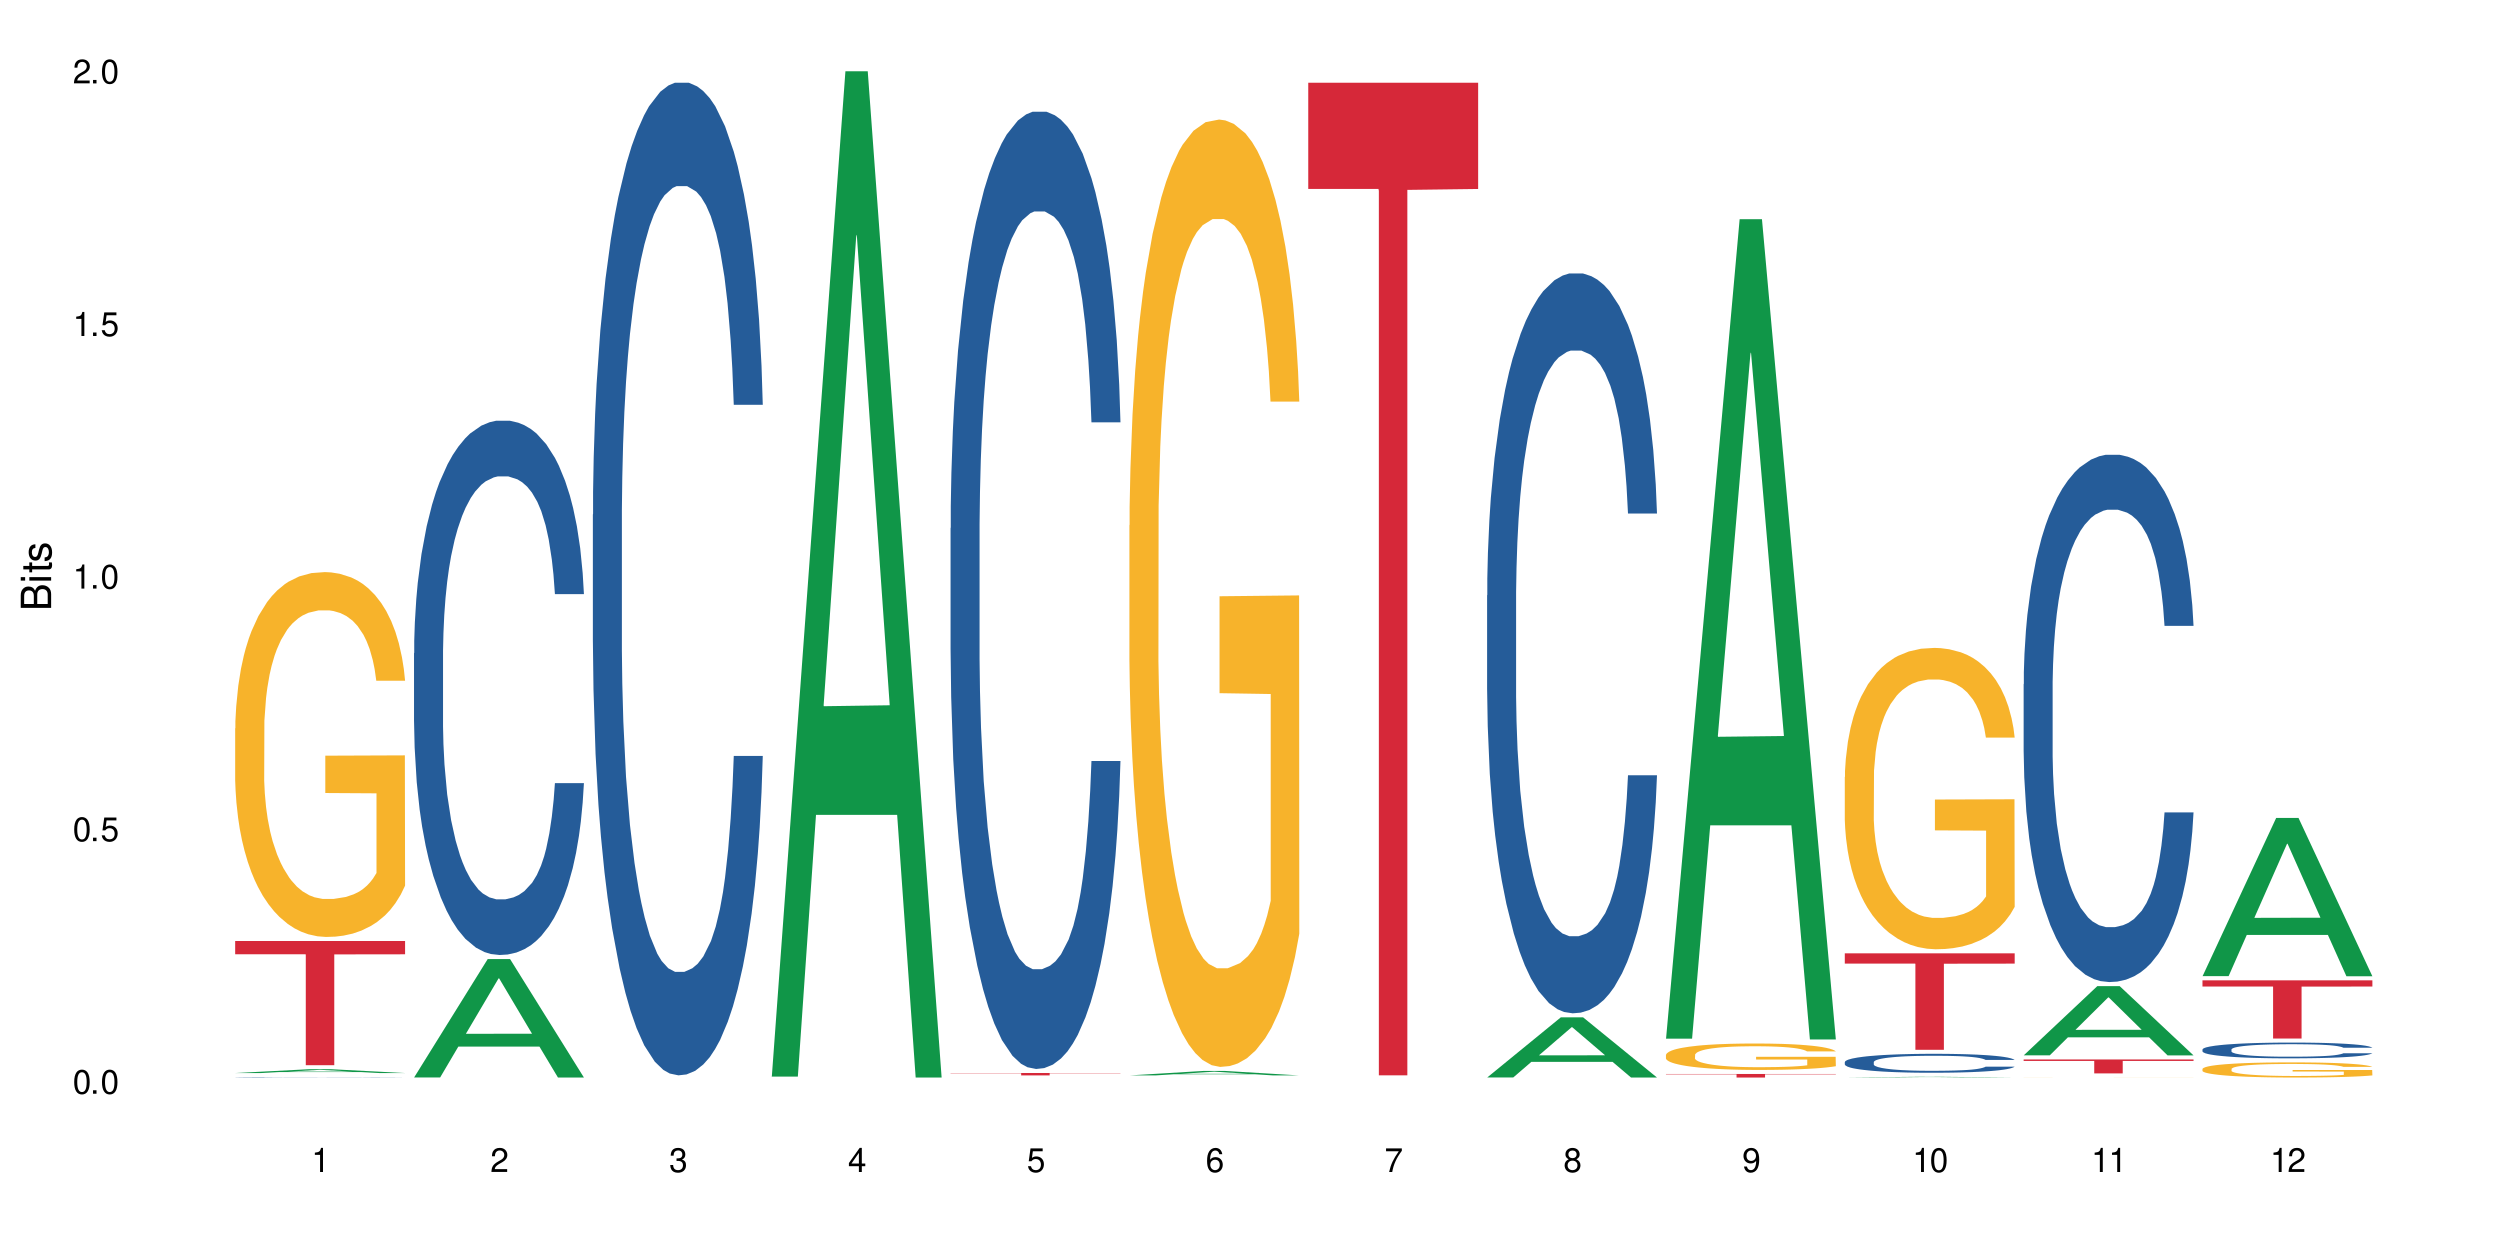 <?xml version="1.0" encoding="UTF-8"?>
<svg xmlns="http://www.w3.org/2000/svg" xmlns:xlink="http://www.w3.org/1999/xlink" width="720" height="360" viewBox="0 0 720 360">
<defs>
<g>
<g id="glyph-0-0">
</g>
<g id="glyph-0-1">
<path d="M 2.641 -6.938 C 2 -6.938 1.422 -6.656 1.078 -6.172 C 0.641 -5.562 0.406 -4.641 0.406 -3.359 C 0.406 -1.016 1.188 0.219 2.641 0.219 C 4.078 0.219 4.859 -1.016 4.859 -3.297 C 4.859 -4.641 4.656 -5.547 4.203 -6.172 C 3.844 -6.656 3.281 -6.938 2.641 -6.938 Z M 2.641 -6.188 C 3.547 -6.188 4 -5.25 4 -3.375 C 4 -1.406 3.562 -0.484 2.625 -0.484 C 1.734 -0.484 1.281 -1.438 1.281 -3.344 C 1.281 -5.25 1.734 -6.188 2.641 -6.188 Z M 2.641 -6.188 "/>
</g>
<g id="glyph-0-2">
<path d="M 1.828 -1 L 0.828 -1 L 0.828 0 L 1.828 0 Z M 1.828 -1 "/>
</g>
<g id="glyph-0-3">
<path d="M 4.562 -6.797 L 1.062 -6.797 L 0.547 -3.094 L 1.328 -3.094 C 1.719 -3.562 2.047 -3.734 2.578 -3.734 C 3.484 -3.734 4.062 -3.109 4.062 -2.094 C 4.062 -1.125 3.484 -0.531 2.578 -0.531 C 1.828 -0.531 1.375 -0.906 1.188 -1.672 L 0.328 -1.672 C 0.453 -1.109 0.547 -0.844 0.75 -0.594 C 1.125 -0.078 1.828 0.219 2.594 0.219 C 3.969 0.219 4.922 -0.781 4.922 -2.219 C 4.922 -3.562 4.031 -4.484 2.719 -4.484 C 2.25 -4.484 1.859 -4.359 1.469 -4.062 L 1.734 -5.969 L 4.562 -5.969 Z M 4.562 -6.797 "/>
</g>
<g id="glyph-0-4">
<path d="M 2.484 -4.938 L 2.484 0 L 3.328 0 L 3.328 -6.938 L 2.766 -6.938 C 2.469 -5.875 2.281 -5.734 0.984 -5.562 L 0.984 -4.938 Z M 2.484 -4.938 "/>
</g>
<g id="glyph-0-5">
<path d="M 4.859 -0.828 L 1.281 -0.828 C 1.359 -1.406 1.672 -1.781 2.5 -2.281 L 3.469 -2.828 C 4.406 -3.344 4.906 -4.062 4.906 -4.906 C 4.906 -5.484 4.672 -6.031 4.266 -6.406 C 3.859 -6.766 3.375 -6.938 2.719 -6.938 C 1.859 -6.938 1.219 -6.625 0.844 -6.031 C 0.609 -5.672 0.5 -5.234 0.484 -4.531 L 1.328 -4.531 C 1.359 -5.016 1.406 -5.281 1.531 -5.516 C 1.75 -5.938 2.188 -6.203 2.703 -6.203 C 3.469 -6.203 4.031 -5.641 4.031 -4.891 C 4.031 -4.344 3.719 -3.859 3.125 -3.516 L 2.234 -3 C 0.812 -2.172 0.406 -1.531 0.328 -0.016 L 4.859 -0.016 Z M 4.859 -0.828 "/>
</g>
<g id="glyph-0-6">
<path d="M 2.125 -3.188 L 2.578 -3.188 C 3.5 -3.188 3.984 -2.766 3.984 -1.922 C 3.984 -1.062 3.469 -0.531 2.594 -0.531 C 1.656 -0.531 1.203 -1 1.156 -2.016 L 0.312 -2.016 C 0.344 -1.453 0.438 -1.094 0.609 -0.781 C 0.953 -0.109 1.625 0.219 2.547 0.219 C 3.953 0.219 4.859 -0.625 4.859 -1.938 C 4.859 -2.828 4.516 -3.297 3.703 -3.594 C 4.344 -3.844 4.656 -4.328 4.656 -5.031 C 4.656 -6.219 3.875 -6.938 2.578 -6.938 C 1.203 -6.938 0.484 -6.172 0.453 -4.703 L 1.297 -4.703 C 1.312 -5.125 1.344 -5.359 1.453 -5.578 C 1.641 -5.969 2.062 -6.203 2.594 -6.203 C 3.344 -6.203 3.797 -5.75 3.797 -5 C 3.797 -4.516 3.609 -4.219 3.25 -4.047 C 3.016 -3.953 2.703 -3.922 2.125 -3.906 Z M 2.125 -3.188 "/>
</g>
<g id="glyph-0-7">
<path d="M 3.141 -1.672 L 3.141 0 L 3.984 0 L 3.984 -1.672 L 4.984 -1.672 L 4.984 -2.438 L 3.984 -2.438 L 3.984 -6.938 L 3.359 -6.938 L 0.266 -2.578 L 0.266 -1.672 Z M 3.141 -2.438 L 1 -2.438 L 3.141 -5.5 Z M 3.141 -2.438 "/>
</g>
<g id="glyph-0-8">
<path d="M 4.781 -5.125 C 4.609 -6.266 3.891 -6.938 2.844 -6.938 C 2.094 -6.938 1.422 -6.578 1.031 -5.953 C 0.594 -5.266 0.406 -4.422 0.406 -3.172 C 0.406 -2 0.578 -1.25 0.984 -0.641 C 1.359 -0.078 1.953 0.219 2.703 0.219 C 3.984 0.219 4.922 -0.75 4.922 -2.094 C 4.922 -3.375 4.062 -4.281 2.844 -4.281 C 2.172 -4.281 1.641 -4.031 1.281 -3.516 C 1.281 -5.234 1.828 -6.188 2.797 -6.188 C 3.391 -6.188 3.797 -5.797 3.938 -5.125 Z M 2.734 -3.531 C 3.547 -3.531 4.062 -2.953 4.062 -2.031 C 4.062 -1.156 3.484 -0.531 2.703 -0.531 C 1.922 -0.531 1.328 -1.188 1.328 -2.078 C 1.328 -2.938 1.906 -3.531 2.734 -3.531 Z M 2.734 -3.531 "/>
</g>
<g id="glyph-0-9">
<path d="M 4.984 -6.797 L 0.438 -6.797 L 0.438 -5.969 L 4.109 -5.969 C 2.5 -3.656 1.828 -2.234 1.328 0 L 2.219 0 C 2.594 -2.172 3.453 -4.047 4.984 -6.094 Z M 4.984 -6.797 "/>
</g>
<g id="glyph-0-10">
<path d="M 3.75 -3.656 C 4.469 -4.094 4.688 -4.438 4.688 -5.078 C 4.688 -6.172 3.844 -6.938 2.641 -6.938 C 1.438 -6.938 0.594 -6.172 0.594 -5.094 C 0.594 -4.438 0.812 -4.094 1.516 -3.656 C 0.734 -3.266 0.359 -2.703 0.359 -1.922 C 0.359 -0.656 1.281 0.219 2.641 0.219 C 3.984 0.219 4.922 -0.656 4.922 -1.922 C 4.922 -2.703 4.531 -3.266 3.75 -3.656 Z M 2.641 -6.188 C 3.359 -6.188 3.812 -5.75 3.812 -5.062 C 3.812 -4.406 3.344 -3.984 2.641 -3.984 C 1.922 -3.984 1.453 -4.406 1.453 -5.078 C 1.453 -5.75 1.922 -6.188 2.641 -6.188 Z M 2.641 -3.266 C 3.484 -3.266 4.062 -2.719 4.062 -1.906 C 4.062 -1.078 3.484 -0.531 2.625 -0.531 C 1.797 -0.531 1.219 -1.094 1.219 -1.906 C 1.219 -2.719 1.781 -3.266 2.641 -3.266 Z M 2.641 -3.266 "/>
</g>
<g id="glyph-0-11">
<path d="M 0.516 -1.578 C 0.672 -0.453 1.406 0.219 2.438 0.219 C 3.188 0.219 3.859 -0.141 4.266 -0.766 C 4.688 -1.453 4.891 -2.297 4.891 -3.547 C 4.891 -4.719 4.703 -5.453 4.312 -6.078 C 3.938 -6.641 3.344 -6.938 2.594 -6.938 C 1.297 -6.938 0.359 -5.969 0.359 -4.625 C 0.359 -3.344 1.234 -2.453 2.453 -2.453 C 3.094 -2.453 3.578 -2.672 4.016 -3.203 C 4 -1.484 3.469 -0.531 2.5 -0.531 C 1.906 -0.531 1.484 -0.906 1.359 -1.578 Z M 2.578 -6.203 C 3.375 -6.203 3.969 -5.531 3.969 -4.641 C 3.969 -3.797 3.391 -3.188 2.547 -3.188 C 1.734 -3.188 1.234 -3.766 1.234 -4.688 C 1.234 -5.562 1.797 -6.203 2.578 -6.203 Z M 2.578 -6.203 "/>
</g>
<g id="glyph-1-0">
</g>
<g id="glyph-1-1">
<path d="M 0 -0.953 L 0 -4.891 C 0 -5.719 -0.234 -6.344 -0.734 -6.797 C -1.188 -7.234 -1.812 -7.469 -2.5 -7.469 C -3.547 -7.469 -4.188 -7 -4.625 -5.875 C -4.984 -6.688 -5.625 -7.094 -6.531 -7.094 C -7.172 -7.094 -7.734 -6.859 -8.141 -6.391 C -8.562 -5.922 -8.75 -5.344 -8.75 -4.5 L -8.75 -0.953 Z M -4.984 -2.062 L -7.766 -2.062 L -7.766 -4.219 C -7.766 -4.844 -7.688 -5.203 -7.453 -5.5 C -7.219 -5.812 -6.859 -5.969 -6.375 -5.969 C -5.891 -5.969 -5.531 -5.812 -5.297 -5.5 C -5.062 -5.203 -4.984 -4.844 -4.984 -4.219 Z M -0.984 -2.062 L -4 -2.062 L -4 -4.781 C -4 -5.766 -3.438 -6.359 -2.484 -6.359 C -1.547 -6.359 -0.984 -5.766 -0.984 -4.781 Z M -0.984 -2.062 "/>
</g>
<g id="glyph-1-2">
<path d="M -6.281 -1.797 L -6.281 -0.797 L 0 -0.797 L 0 -1.797 Z M -8.75 -1.797 L -8.75 -0.797 L -7.484 -0.797 L -7.484 -1.797 Z M -8.75 -1.797 "/>
</g>
<g id="glyph-1-3">
<path d="M -6.281 -3.047 L -6.281 -2.016 L -8.016 -2.016 L -8.016 -1.016 L -6.281 -1.016 L -6.281 -0.172 L -5.469 -0.172 L -5.469 -1.016 L -0.719 -1.016 C -0.078 -1.016 0.281 -1.453 0.281 -2.234 C 0.281 -2.5 0.25 -2.719 0.188 -3.047 L -0.641 -3.047 C -0.609 -2.906 -0.594 -2.766 -0.594 -2.562 C -0.594 -2.141 -0.719 -2.016 -1.156 -2.016 L -5.469 -2.016 L -5.469 -3.047 Z M -6.281 -3.047 "/>
</g>
<g id="glyph-1-4">
<path d="M -4.531 -5.25 C -5.766 -5.25 -6.469 -4.422 -6.469 -2.969 C -6.469 -1.516 -5.719 -0.562 -4.547 -0.562 C -3.562 -0.562 -3.094 -1.062 -2.734 -2.562 L -2.516 -3.484 C -2.344 -4.188 -2.094 -4.469 -1.641 -4.469 C -1.047 -4.469 -0.641 -3.875 -0.641 -3 C -0.641 -2.453 -0.797 -2 -1.062 -1.75 C -1.25 -1.594 -1.422 -1.531 -1.875 -1.469 L -1.875 -0.406 C -0.422 -0.453 0.281 -1.266 0.281 -2.922 C 0.281 -4.5 -0.5 -5.516 -1.719 -5.516 C -2.656 -5.516 -3.172 -4.984 -3.469 -3.734 L -3.703 -2.766 C -3.891 -1.953 -4.156 -1.609 -4.594 -1.609 C -5.188 -1.609 -5.547 -2.125 -5.547 -2.938 C -5.547 -3.75 -5.203 -4.172 -4.531 -4.203 Z M -4.531 -5.25 "/>
</g>
</g>
</defs>
<rect x="-72" y="-36" width="864" height="432" fill="rgb(100%, 100%, 100%)" fill-opacity="1"/>
<path fill-rule="nonzero" fill="rgb(6.275%, 58.824%, 28.235%)" fill-opacity="1" d="M 67.73 309.035 L 67.785 309.035 L 88.957 307.934 L 95.387 307.934 L 116.664 309.035 L 109.188 309.035 L 103.855 308.75 L 80.488 308.75 L 75.258 309.035 L 67.73 309.035 L 82.734 308.629 L 101.711 308.629 L 92.25 308.113 L 92.145 308.113 L 92.039 308.117 L 82.684 308.629 L 82.734 308.629 Z M 67.73 309.035 "/>
<path fill-rule="nonzero" fill="rgb(14.51%, 36.078%, 60%)" fill-opacity="1" d="M 67.73 310.258 L 67.789 310.258 L 67.789 310.254 L 67.969 310.25 L 68.805 310.242 L 69.879 310.234 L 71.371 310.227 L 72.922 310.223 L 74.055 310.219 L 75.07 310.215 L 77.398 310.211 L 78.891 310.211 L 80.5 310.207 L 82.469 310.203 L 87.125 310.203 L 89.512 310.199 L 97.746 310.199 L 99.477 310.203 L 102.996 310.203 L 105.801 310.207 L 108.309 310.211 L 109.441 310.211 L 111.234 310.215 L 112.605 310.219 L 113.559 310.223 L 114.633 310.227 L 115.59 310.23 L 116.305 310.238 L 116.664 310.242 L 108.309 310.242 L 107.891 310.238 L 107.414 310.234 L 105.625 310.227 L 104.371 310.223 L 103.238 310.219 L 100.312 310.219 L 98.879 310.215 L 87.125 310.215 L 85.336 310.219 L 84.082 310.219 L 82.59 310.223 L 81.574 310.223 L 80.32 310.227 L 79.426 310.23 L 78.414 310.234 L 77.816 310.238 L 77.277 310.242 L 76.801 310.246 L 76.441 310.25 L 76.203 310.254 L 76.086 310.258 L 76.086 310.277 L 76.203 310.281 L 76.504 310.285 L 77.277 310.293 L 78.414 310.301 L 79.727 310.305 L 80.977 310.309 L 81.695 310.309 L 82.648 310.312 L 84.141 310.312 L 86.289 310.316 L 89.453 310.316 L 91.422 310.32 L 94.047 310.32 L 96.375 310.316 L 101.746 310.316 L 103.117 310.312 L 104.312 310.309 L 105.207 310.309 L 105.801 310.305 L 106.699 310.301 L 107.414 310.297 L 107.949 310.293 L 108.309 310.289 L 116.664 310.289 L 116.305 310.293 L 115.77 310.301 L 115.23 310.305 L 114.395 310.309 L 113.441 310.312 L 112.066 310.316 L 110.934 310.316 L 109.441 310.32 L 108.07 310.324 L 106.578 310.324 L 104.371 310.328 L 101.387 310.328 L 99.535 310.332 L 85.574 310.332 L 82.531 310.328 L 80.32 310.328 L 78.59 310.324 L 77.102 310.32 L 75.43 310.316 L 73.281 310.312 L 71.969 310.309 L 71.074 310.305 L 70.059 310.301 L 69.344 310.297 L 68.508 310.289 L 67.91 310.281 L 67.73 310.273 Z M 67.73 310.258 "/>
<path fill-rule="nonzero" fill="rgb(96.863%, 70.196%, 16.863%)" fill-opacity="1" d="M 67.73 209.77 L 67.789 209.672 L 67.789 207.754 L 68.031 203.434 L 68.625 197.484 L 69.402 192.59 L 70.238 188.754 L 70.773 186.738 L 71.668 183.859 L 72.445 181.746 L 74.414 177.43 L 76.922 173.398 L 78.293 171.672 L 79.844 170.039 L 82.051 168.215 L 83.066 167.543 L 86.172 166.008 L 89.691 165.051 L 93.57 164.762 L 95.359 164.855 L 97.805 165.242 L 101.148 166.297 L 103.059 167.258 L 104.551 168.215 L 106.102 169.465 L 108.012 171.383 L 109.801 173.688 L 111.234 175.988 L 112.664 178.867 L 113.859 181.938 L 114.871 185.297 L 115.77 189.328 L 116.305 192.688 L 116.664 196.047 L 108.367 196.047 L 107.891 192.688 L 107.355 190.098 L 106.461 186.93 L 105.562 184.625 L 104.668 182.801 L 102.996 180.309 L 101.566 178.773 L 99.777 177.43 L 98.047 176.566 L 96.074 175.988 L 94.883 175.797 L 91.719 175.797 L 88.855 176.469 L 87.184 177.238 L 85.992 178.004 L 84.32 179.445 L 83.305 180.594 L 82.707 181.363 L 80.918 184.336 L 79.727 187.023 L 79.07 188.848 L 78.234 191.727 L 77.637 194.316 L 76.98 198.156 L 76.621 201.035 L 76.145 207.562 L 76.086 224.836 L 76.266 228.48 L 76.621 232.418 L 77.102 235.871 L 77.816 239.52 L 78.531 242.301 L 79.785 246.043 L 80.859 248.539 L 81.695 250.168 L 83.305 252.762 L 83.961 253.625 L 85.512 255.352 L 87.125 256.695 L 89.094 257.848 L 90.586 258.422 L 92.973 258.902 L 96.016 258.902 L 99.598 258.328 L 101.863 257.559 L 103.414 256.793 L 104.43 256.121 L 105.684 255.062 L 106.578 254.105 L 107.414 253.047 L 108.43 251.418 L 108.43 228.48 L 93.688 228.387 L 93.688 217.637 L 116.602 217.543 L 116.664 255.062 L 115.41 257.656 L 113.859 260.148 L 112.367 262.07 L 110.816 263.699 L 108.605 265.523 L 106.816 266.676 L 104.07 268.02 L 101.566 268.883 L 98.941 269.457 L 96.613 269.746 L 93.867 269.844 L 91.422 269.652 L 88.797 269.074 L 86.707 268.309 L 84.797 267.348 L 82.887 266.102 L 80.5 264.086 L 78.949 262.453 L 77.34 260.438 L 75.727 258.039 L 74.297 255.449 L 73.34 253.434 L 72.387 251.129 L 71.371 248.25 L 70.418 244.988 L 69.699 242.012 L 69.043 238.652 L 68.566 235.488 L 68.09 231.168 L 67.852 227.715 L 67.73 224.738 Z M 67.73 209.77 "/>
<path fill-rule="nonzero" fill="rgb(83.922%, 15.686%, 22.353%)" fill-opacity="1" d="M 67.73 271.008 L 116.664 271.008 L 116.664 274.836 L 96.27 274.867 L 96.27 306.77 L 88.066 306.77 L 88.066 274.902 L 87.945 274.836 L 67.73 274.836 Z M 67.73 271.008 "/>
<path fill-rule="nonzero" fill="rgb(6.275%, 58.824%, 28.235%)" fill-opacity="1" d="M 119.238 310.301 L 119.289 310.27 L 140.465 276.203 L 146.895 276.203 L 168.172 310.332 L 160.695 310.332 L 155.363 301.426 L 131.996 301.426 L 126.766 310.301 L 119.238 310.301 L 134.242 297.738 L 153.219 297.707 L 143.758 281.781 L 143.652 281.75 L 143.547 281.844 L 134.191 297.707 L 134.242 297.738 Z M 119.238 310.301 "/>
<path fill-rule="nonzero" fill="rgb(14.51%, 36.078%, 60%)" fill-opacity="1" d="M 119.238 188.121 L 119.297 187.98 L 119.297 184.605 L 119.477 179.262 L 119.895 172.512 L 120.312 167.867 L 121.387 159.57 L 122.879 151.555 L 124.43 145.367 L 125.562 141.707 L 126.578 138.895 L 128.906 133.691 L 130.398 131.02 L 132.008 128.629 L 133.977 126.238 L 135.41 124.832 L 138.633 122.582 L 141.02 121.598 L 142.871 121.176 L 146.867 121.176 L 149.254 121.738 L 150.984 122.441 L 152.895 123.566 L 154.504 124.832 L 157.309 127.926 L 159.816 131.863 L 160.949 134.113 L 162.742 138.473 L 164.113 142.695 L 165.066 146.352 L 166.141 151.555 L 167.098 157.883 L 167.812 165.055 L 168.172 171.105 L 159.816 171.105 L 159.398 165.477 L 158.922 161.117 L 158.027 155.352 L 157.133 151.273 L 155.879 147.195 L 154.746 144.523 L 153.191 141.852 L 151.82 140.16 L 150.387 138.895 L 149.016 138.051 L 146.391 137.207 L 143.348 137.207 L 142.211 137.488 L 139.887 138.613 L 138.633 139.598 L 136.844 141.566 L 135.59 143.398 L 134.098 146.211 L 133.082 148.602 L 131.828 152.258 L 130.934 155.492 L 129.922 160.133 L 129.324 163.648 L 128.785 167.586 L 128.309 172.23 L 127.949 177.152 L 127.711 182.355 L 127.594 187.418 L 127.594 209.219 L 127.711 214.281 L 128.012 220.188 L 128.785 228.77 L 129.922 236.223 L 131.234 242.129 L 132.484 246.348 L 133.203 248.316 L 134.156 250.57 L 135.648 253.383 L 137.797 256.195 L 139.051 257.32 L 140.961 258.445 L 142.93 259.008 L 145.555 259.008 L 147.883 258.445 L 149.434 257.742 L 151.043 256.617 L 153.254 254.227 L 154.625 251.977 L 155.816 249.305 L 156.715 246.629 L 157.309 244.379 L 158.207 240.02 L 158.922 235.238 L 159.457 230.316 L 159.816 225.535 L 168.172 225.535 L 167.812 231.16 L 167.277 236.645 L 166.738 240.723 L 165.902 245.645 L 164.949 250.008 L 163.574 254.93 L 162.441 258.164 L 160.949 261.68 L 159.578 264.352 L 158.086 266.742 L 155.879 269.555 L 154.445 270.961 L 152.895 272.227 L 151.043 273.352 L 148.719 274.336 L 146.211 274.898 L 143.883 275.043 L 141.379 274.758 L 139.527 274.195 L 137.082 272.93 L 134.039 270.398 L 131.828 267.727 L 130.098 265.055 L 128.605 262.242 L 126.938 258.445 L 124.789 252.258 L 123.477 247.473 L 122.582 243.535 L 121.566 238.051 L 120.852 233.129 L 120.016 225.254 L 119.418 215.266 L 119.238 207.531 Z M 119.238 188.121 "/>
<path fill-rule="nonzero" fill="rgb(14.51%, 36.078%, 60%)" fill-opacity="1" d="M 170.746 148.207 L 170.805 147.945 L 170.805 141.676 L 170.984 131.746 L 171.402 119.203 L 171.82 110.578 L 172.895 95.16 L 174.387 80.266 L 175.938 68.77 L 177.07 61.973 L 178.086 56.746 L 180.414 47.078 L 181.906 42.113 L 183.516 37.672 L 185.484 33.23 L 186.918 30.617 L 190.141 26.438 L 192.527 24.605 L 194.375 23.824 L 198.375 23.824 L 200.762 24.867 L 202.492 26.176 L 204.402 28.266 L 206.012 30.617 L 208.816 36.367 L 211.324 43.684 L 212.457 47.863 L 214.25 55.965 L 215.621 63.805 L 216.574 70.598 L 217.648 80.266 L 218.605 92.023 L 219.32 105.352 L 219.68 116.59 L 211.324 116.59 L 210.906 106.137 L 210.43 98.035 L 209.535 87.32 L 208.641 79.742 L 207.387 72.164 L 206.25 67.199 L 204.699 62.234 L 203.328 59.102 L 201.895 56.746 L 200.523 55.18 L 197.898 53.613 L 194.855 53.613 L 193.719 54.133 L 191.395 56.227 L 190.141 58.055 L 188.352 61.711 L 187.098 65.109 L 185.605 70.336 L 184.59 74.777 L 183.336 81.574 L 182.441 87.582 L 181.426 96.207 L 180.832 102.738 L 180.293 110.055 L 179.816 118.68 L 179.457 127.824 L 179.219 137.492 L 179.102 146.898 L 179.102 187.402 L 179.219 196.812 L 179.52 207.785 L 180.293 223.727 L 181.426 237.574 L 182.742 248.551 L 183.992 256.391 L 184.711 260.047 L 185.664 264.23 L 187.156 269.457 L 189.305 274.684 L 190.559 276.773 L 192.469 278.863 L 194.438 279.906 L 197.062 279.906 L 199.391 278.863 L 200.941 277.555 L 202.551 275.465 L 204.762 271.023 L 206.133 266.844 L 207.324 261.879 L 208.223 256.914 L 208.816 252.73 L 209.711 244.629 L 210.43 235.746 L 210.965 226.602 L 211.324 217.715 L 219.68 217.715 L 219.32 228.168 L 218.785 238.359 L 218.246 245.938 L 217.41 255.082 L 216.457 263.184 L 215.082 272.328 L 213.949 278.34 L 212.457 284.871 L 211.086 289.836 L 209.594 294.281 L 207.387 299.508 L 205.953 302.121 L 204.402 304.473 L 202.551 306.562 L 200.227 308.391 L 197.719 309.438 L 195.391 309.699 L 192.887 309.176 L 191.035 308.129 L 188.59 305.777 L 185.547 301.074 L 183.336 296.109 L 181.605 291.145 L 180.113 285.918 L 178.445 278.863 L 176.297 267.363 L 174.984 258.48 L 174.086 251.164 L 173.074 240.973 L 172.355 231.828 L 171.523 217.191 L 170.926 198.641 L 170.746 184.27 Z M 170.746 148.207 "/>
<path fill-rule="nonzero" fill="rgb(6.275%, 58.824%, 28.235%)" fill-opacity="1" d="M 222.254 310.059 L 222.305 309.789 L 243.48 20.527 L 249.91 20.527 L 271.188 310.332 L 263.711 310.332 L 258.379 234.684 L 235.008 234.684 L 229.781 310.059 L 222.254 310.059 L 237.258 203.391 L 256.234 203.117 L 246.773 67.875 L 246.668 67.602 L 246.562 68.418 L 237.207 203.117 L 237.258 203.391 Z M 222.254 310.059 "/>
<path fill-rule="nonzero" fill="rgb(14.51%, 36.078%, 60%)" fill-opacity="1" d="M 273.762 152.129 L 273.82 151.879 L 273.82 145.832 L 274 136.254 L 274.418 124.16 L 274.836 115.844 L 275.91 100.977 L 277.402 86.609 L 278.953 75.523 L 280.086 68.973 L 281.102 63.93 L 283.43 54.605 L 284.922 49.82 L 286.531 45.535 L 288.5 41.25 L 289.934 38.73 L 293.156 34.699 L 295.543 32.934 L 297.391 32.18 L 301.391 32.18 L 303.777 33.188 L 305.508 34.445 L 307.418 36.465 L 309.027 38.73 L 311.832 44.273 L 314.34 51.332 L 315.473 55.363 L 317.262 63.176 L 318.637 70.734 L 319.59 77.285 L 320.664 86.609 L 321.621 97.949 L 322.336 110.801 L 322.695 121.641 L 314.34 121.641 L 313.922 111.559 L 313.445 103.746 L 312.551 93.414 L 311.652 86.105 L 310.402 78.797 L 309.266 74.012 L 307.715 69.223 L 306.344 66.199 L 304.91 63.93 L 303.539 62.418 L 300.914 60.906 L 297.871 60.906 L 296.734 61.41 L 294.41 63.426 L 293.156 65.191 L 291.363 68.719 L 290.113 71.996 L 288.621 77.035 L 287.605 81.32 L 286.352 87.871 L 285.457 93.668 L 284.441 101.984 L 283.848 108.281 L 283.309 115.34 L 282.832 123.656 L 282.473 132.477 L 282.234 141.797 L 282.117 150.871 L 282.117 189.93 L 282.234 199.004 L 282.535 209.586 L 283.309 224.957 L 284.441 238.312 L 285.754 248.898 L 287.008 256.457 L 287.727 259.984 L 288.68 264.02 L 290.172 269.059 L 292.32 274.098 L 293.574 276.113 L 295.484 278.129 L 297.453 279.137 L 300.078 279.137 L 302.406 278.129 L 303.957 276.871 L 305.566 274.855 L 307.773 270.57 L 309.148 266.539 L 310.34 261.75 L 311.234 256.961 L 311.832 252.93 L 312.727 245.117 L 313.445 236.551 L 313.98 227.73 L 314.34 219.164 L 322.695 219.164 L 322.336 229.242 L 321.797 239.07 L 321.262 246.379 L 320.426 255.199 L 319.473 263.012 L 318.098 271.832 L 316.965 277.625 L 315.473 283.926 L 314.102 288.715 L 312.609 293 L 310.402 298.039 L 308.969 300.559 L 307.418 302.824 L 305.566 304.844 L 303.238 306.605 L 300.734 307.613 L 298.406 307.867 L 295.898 307.363 L 294.051 306.355 L 291.605 304.086 L 288.559 299.551 L 286.352 294.762 L 284.621 289.973 L 283.129 284.934 L 281.461 278.129 L 279.312 267.043 L 278 258.473 L 277.102 251.418 L 276.09 241.59 L 275.371 232.77 L 274.535 218.66 L 273.941 200.766 L 273.762 186.906 Z M 273.762 152.129 "/>
<path fill-rule="nonzero" fill="rgb(83.922%, 15.686%, 22.353%)" fill-opacity="1" d="M 273.762 309.031 L 322.695 309.031 L 322.695 309.102 L 302.301 309.105 L 302.301 309.715 L 294.094 309.715 L 294.094 309.105 L 293.977 309.102 L 273.762 309.102 Z M 273.762 309.031 "/>
<path fill-rule="nonzero" fill="rgb(6.275%, 58.824%, 28.235%)" fill-opacity="1" d="M 325.27 309.719 L 325.32 309.719 L 346.492 308.438 L 352.926 308.438 L 374.199 309.723 L 366.727 309.723 L 361.395 309.387 L 338.023 309.387 L 332.797 309.719 L 325.27 309.719 L 340.273 309.246 L 359.25 309.246 L 349.789 308.648 L 349.578 308.648 L 340.219 309.246 L 340.273 309.246 Z M 325.27 309.719 "/>
<path fill-rule="nonzero" fill="rgb(96.863%, 70.196%, 16.863%)" fill-opacity="1" d="M 325.27 151.293 L 325.328 151.043 L 325.328 146.059 L 325.566 134.848 L 326.164 119.398 L 326.941 106.691 L 327.773 96.723 L 328.312 91.488 L 329.207 84.016 L 329.984 78.531 L 331.953 67.32 L 334.457 56.855 L 335.832 52.371 L 337.383 48.133 L 339.59 43.398 L 340.605 41.656 L 343.707 37.668 L 347.23 35.176 L 351.109 34.43 L 352.898 34.68 L 355.344 35.676 L 358.688 38.414 L 360.594 40.906 L 362.086 43.398 L 363.641 46.641 L 365.547 51.621 L 367.34 57.602 L 368.77 63.582 L 370.203 71.059 L 371.395 79.031 L 372.41 87.754 L 373.305 98.219 L 373.844 106.938 L 374.199 115.66 L 365.906 115.66 L 365.43 106.938 L 364.891 100.211 L 363.996 91.988 L 363.102 86.008 L 362.207 81.273 L 360.535 74.797 L 359.105 70.809 L 357.312 67.32 L 355.582 65.078 L 353.613 63.582 L 352.422 63.086 L 349.258 63.086 L 346.395 64.828 L 344.723 66.82 L 343.527 68.816 L 341.859 72.555 L 340.844 75.543 L 340.246 77.535 L 338.457 85.262 L 337.262 92.238 L 336.605 96.973 L 335.77 104.445 L 335.176 111.176 L 334.52 121.141 L 334.16 128.617 L 333.684 145.562 L 333.625 190.41 L 333.801 199.879 L 334.16 210.098 L 334.637 219.066 L 335.355 228.535 L 336.07 235.762 L 337.324 245.48 L 338.398 251.957 L 339.234 256.195 L 340.844 262.922 L 341.5 265.164 L 343.051 269.648 L 344.664 273.137 L 346.633 276.129 L 348.125 277.621 L 350.512 278.867 L 353.555 278.867 L 357.133 277.375 L 359.402 275.379 L 360.953 273.387 L 361.969 271.641 L 363.223 268.902 L 364.117 266.41 L 364.953 263.668 L 365.965 259.434 L 365.965 199.879 L 351.227 199.633 L 351.227 171.723 L 374.141 171.477 L 374.199 268.902 L 372.949 275.629 L 371.395 282.109 L 369.906 287.09 L 368.352 291.328 L 366.145 296.062 L 364.355 299.051 L 361.609 302.539 L 359.105 304.781 L 356.477 306.277 L 354.152 307.023 L 351.406 307.273 L 348.961 306.777 L 346.332 305.281 L 344.246 303.289 L 342.336 300.797 L 340.426 297.555 L 338.039 292.324 L 336.488 288.09 L 334.875 282.855 L 333.266 276.625 L 331.832 269.898 L 330.879 264.664 L 329.922 258.684 L 328.91 251.211 L 327.953 242.738 L 327.238 235.016 L 326.582 226.293 L 326.105 218.07 L 325.625 206.855 L 325.387 197.887 L 325.27 190.164 Z M 325.27 151.293 "/>
<path fill-rule="nonzero" fill="rgb(83.922%, 15.686%, 22.353%)" fill-opacity="1" d="M 376.777 23.824 L 425.707 23.824 L 425.707 54.422 L 405.316 54.691 L 405.316 309.699 L 397.109 309.699 L 397.109 54.961 L 396.992 54.422 L 376.777 54.422 Z M 376.777 23.824 "/>
<path fill-rule="nonzero" fill="rgb(6.275%, 58.824%, 28.235%)" fill-opacity="1" d="M 428.285 310.316 L 428.336 310.301 L 449.508 293 L 455.938 293 L 477.215 310.332 L 469.742 310.332 L 464.406 305.809 L 441.039 305.809 L 435.812 310.316 L 428.285 310.316 L 443.289 303.938 L 462.266 303.922 L 452.801 295.832 L 452.699 295.816 L 452.594 295.867 L 443.234 303.922 L 443.289 303.938 Z M 428.285 310.316 "/>
<path fill-rule="nonzero" fill="rgb(14.51%, 36.078%, 60%)" fill-opacity="1" d="M 428.285 171.473 L 428.344 171.277 L 428.344 166.605 L 428.523 159.203 L 428.941 149.855 L 429.359 143.426 L 430.434 131.938 L 431.926 120.836 L 433.477 112.266 L 434.609 107.199 L 435.625 103.305 L 437.949 96.098 L 439.441 92.398 L 441.055 89.086 L 443.023 85.777 L 444.457 83.828 L 447.68 80.711 L 450.066 79.348 L 451.914 78.766 L 455.914 78.766 L 458.301 79.543 L 460.031 80.52 L 461.941 82.078 L 463.551 83.828 L 466.355 88.113 L 468.863 93.566 L 469.996 96.684 L 471.785 102.723 L 473.16 108.562 L 474.113 113.629 L 475.188 120.836 L 476.141 129.598 L 476.859 139.531 L 477.215 147.906 L 468.863 147.906 L 468.445 140.117 L 467.969 134.078 L 467.07 126.094 L 466.176 120.445 L 464.922 114.797 L 463.789 111.098 L 462.238 107.395 L 460.867 105.059 L 459.434 103.305 L 458.062 102.137 L 455.434 100.969 L 452.391 100.969 L 451.258 101.359 L 448.93 102.914 L 447.68 104.281 L 445.887 107.008 L 444.633 109.539 L 443.145 113.434 L 442.129 116.746 L 440.875 121.809 L 439.98 126.289 L 438.965 132.715 L 438.367 137.586 L 437.832 143.039 L 437.355 149.465 L 436.996 156.281 L 436.758 163.488 L 436.637 170.5 L 436.637 200.688 L 436.758 207.699 L 437.055 215.879 L 437.832 227.762 L 438.965 238.082 L 440.277 246.262 L 441.531 252.105 L 442.246 254.832 L 443.203 257.949 L 444.695 261.844 L 446.844 265.738 L 448.094 267.297 L 450.004 268.855 L 451.973 269.633 L 454.602 269.633 L 456.926 268.855 L 458.48 267.883 L 460.09 266.324 L 462.297 263.012 L 463.672 259.895 L 464.863 256.195 L 465.758 252.496 L 466.355 249.379 L 467.25 243.34 L 467.969 236.719 L 468.504 229.902 L 468.863 223.281 L 477.215 223.281 L 476.859 231.07 L 476.32 238.668 L 475.785 244.316 L 474.949 251.133 L 473.992 257.168 L 472.621 263.984 L 471.488 268.465 L 469.996 273.336 L 468.625 277.035 L 467.133 280.348 L 464.922 284.242 L 463.492 286.188 L 461.941 287.941 L 460.09 289.5 L 457.762 290.863 L 455.258 291.641 L 452.93 291.836 L 450.422 291.449 L 448.574 290.668 L 446.125 288.914 L 443.082 285.41 L 440.875 281.711 L 439.145 278.008 L 437.652 274.113 L 435.98 268.855 L 433.832 260.285 L 432.52 253.664 L 431.625 248.211 L 430.613 240.613 L 429.895 233.797 L 429.059 222.891 L 428.465 209.062 L 428.285 198.352 Z M 428.285 171.473 "/>
<path fill-rule="nonzero" fill="rgb(6.275%, 58.824%, 28.235%)" fill-opacity="1" d="M 479.793 299.145 L 479.844 298.922 L 501.016 63.137 L 507.445 63.137 L 528.723 299.367 L 521.25 299.367 L 515.914 237.703 L 492.547 237.703 L 487.32 299.145 L 479.793 299.145 L 494.797 212.195 L 513.773 211.973 L 504.309 101.73 L 504.207 101.508 L 504.102 102.176 L 494.742 211.973 L 494.797 212.195 Z M 479.793 299.145 "/>
<path fill-rule="nonzero" fill="rgb(96.863%, 70.196%, 16.863%)" fill-opacity="1" d="M 479.793 303.789 L 479.852 303.781 L 479.852 303.645 L 480.09 303.332 L 480.688 302.902 L 481.461 302.547 L 482.297 302.27 L 482.836 302.121 L 483.73 301.914 L 484.504 301.762 L 486.477 301.449 L 488.98 301.156 L 490.355 301.031 L 491.906 300.914 L 494.113 300.781 L 495.129 300.734 L 498.23 300.621 L 501.75 300.551 L 505.629 300.531 L 507.422 300.539 L 509.867 300.566 L 513.207 300.641 L 515.117 300.711 L 516.609 300.781 L 518.16 300.871 L 520.07 301.012 L 521.863 301.176 L 523.293 301.344 L 524.727 301.551 L 525.918 301.773 L 526.934 302.02 L 527.828 302.309 L 528.367 302.555 L 528.723 302.797 L 520.43 302.797 L 519.953 302.555 L 519.414 302.367 L 518.52 302.137 L 517.625 301.969 L 516.73 301.836 L 515.059 301.656 L 513.625 301.547 L 511.836 301.449 L 510.105 301.387 L 508.137 301.344 L 506.941 301.332 L 503.781 301.332 L 500.918 301.379 L 499.246 301.434 L 498.051 301.488 L 496.383 301.594 L 495.367 301.676 L 494.77 301.734 L 492.98 301.949 L 491.785 302.145 L 491.129 302.273 L 490.293 302.484 L 489.699 302.672 L 489.043 302.949 L 488.684 303.156 L 488.207 303.629 L 488.145 304.879 L 488.324 305.145 L 488.684 305.43 L 489.16 305.68 L 489.875 305.945 L 490.594 306.145 L 491.844 306.418 L 492.918 306.598 L 493.754 306.715 L 495.367 306.902 L 496.023 306.965 L 497.574 307.09 L 499.184 307.188 L 501.156 307.27 L 502.648 307.312 L 505.035 307.348 L 508.078 307.348 L 511.656 307.305 L 513.926 307.25 L 515.477 307.195 L 516.492 307.145 L 517.742 307.07 L 518.641 307 L 519.473 306.922 L 520.488 306.805 L 520.488 305.145 L 505.75 305.137 L 505.75 304.359 L 528.664 304.352 L 528.723 307.07 L 527.473 307.258 L 525.918 307.438 L 524.426 307.578 L 522.875 307.695 L 520.668 307.828 L 518.879 307.91 L 516.133 308.008 L 513.625 308.07 L 511 308.113 L 508.672 308.133 L 505.93 308.141 L 503.48 308.125 L 500.855 308.082 L 498.77 308.027 L 496.859 307.957 L 494.949 307.867 L 492.562 307.723 L 491.012 307.605 L 489.398 307.457 L 487.789 307.285 L 486.355 307.098 L 485.402 306.953 L 484.445 306.785 L 483.434 306.574 L 482.477 306.34 L 481.762 306.125 L 481.105 305.883 L 480.629 305.652 L 480.148 305.34 L 479.91 305.09 L 479.793 304.875 Z M 479.793 303.789 "/>
<path fill-rule="nonzero" fill="rgb(83.922%, 15.686%, 22.353%)" fill-opacity="1" d="M 479.793 309.305 L 528.723 309.305 L 528.723 309.414 L 508.332 309.414 L 508.332 310.332 L 500.125 310.332 L 500.125 309.414 L 479.793 309.414 Z M 479.793 309.305 "/>
<path fill-rule="nonzero" fill="rgb(6.275%, 58.824%, 28.235%)" fill-opacity="1" d="M 531.301 310.332 L 531.352 310.332 L 552.523 310.117 L 558.953 310.117 L 580.23 310.332 L 572.754 310.332 L 567.422 310.277 L 544.055 310.277 L 538.828 310.332 L 531.301 310.332 L 546.305 310.254 L 565.281 310.254 L 555.816 310.152 L 555.609 310.152 L 546.25 310.254 L 546.305 310.254 Z M 531.301 310.332 "/>
<path fill-rule="nonzero" fill="rgb(14.51%, 36.078%, 60%)" fill-opacity="1" d="M 531.301 305.875 L 531.359 305.867 L 531.359 305.75 L 531.539 305.559 L 531.957 305.32 L 532.375 305.156 L 533.449 304.859 L 534.938 304.578 L 536.492 304.359 L 537.625 304.227 L 538.641 304.129 L 540.965 303.945 L 542.457 303.848 L 544.07 303.766 L 546.039 303.68 L 547.473 303.629 L 550.691 303.551 L 553.078 303.516 L 554.93 303.5 L 558.93 303.5 L 561.316 303.52 L 563.047 303.547 L 564.953 303.586 L 566.566 303.629 L 569.371 303.738 L 571.879 303.879 L 573.012 303.957 L 574.801 304.113 L 576.172 304.262 L 577.129 304.395 L 578.203 304.578 L 579.156 304.801 L 579.875 305.055 L 580.23 305.27 L 571.879 305.27 L 571.461 305.07 L 570.98 304.918 L 570.086 304.711 L 569.191 304.566 L 567.938 304.422 L 566.805 304.328 L 565.254 304.234 L 563.883 304.172 L 562.449 304.129 L 561.078 304.098 L 558.449 304.07 L 555.406 304.07 L 554.273 304.078 L 551.945 304.117 L 550.691 304.152 L 548.902 304.223 L 547.648 304.289 L 546.156 304.387 L 545.145 304.473 L 543.891 304.602 L 542.996 304.715 L 541.98 304.883 L 541.383 305.004 L 540.848 305.145 L 540.371 305.309 L 540.012 305.484 L 539.773 305.668 L 539.652 305.848 L 539.652 306.621 L 539.773 306.801 L 540.07 307.008 L 540.848 307.312 L 541.98 307.578 L 543.293 307.789 L 544.547 307.938 L 545.262 308.008 L 546.219 308.086 L 547.711 308.188 L 549.859 308.285 L 551.109 308.324 L 553.02 308.367 L 554.988 308.387 L 557.613 308.387 L 559.941 308.367 L 561.492 308.34 L 563.105 308.301 L 565.312 308.215 L 566.688 308.137 L 567.879 308.043 L 568.773 307.945 L 569.371 307.867 L 570.266 307.711 L 570.98 307.543 L 571.52 307.367 L 571.879 307.199 L 580.23 307.199 L 579.875 307.398 L 579.336 307.594 L 578.801 307.738 L 577.965 307.91 L 577.008 308.066 L 575.637 308.242 L 574.504 308.355 L 573.012 308.48 L 571.637 308.574 L 570.148 308.66 L 567.938 308.758 L 566.508 308.809 L 564.953 308.855 L 563.105 308.895 L 560.777 308.93 L 558.273 308.949 L 555.945 308.953 L 553.438 308.945 L 551.59 308.926 L 549.141 308.879 L 546.098 308.789 L 543.891 308.695 L 542.16 308.602 L 540.668 308.5 L 538.996 308.367 L 536.848 308.145 L 535.535 307.977 L 534.641 307.836 L 533.625 307.645 L 532.91 307.469 L 532.074 307.188 L 531.477 306.836 L 531.301 306.562 Z M 531.301 305.875 "/>
<path fill-rule="nonzero" fill="rgb(96.863%, 70.196%, 16.863%)" fill-opacity="1" d="M 531.301 223.766 L 531.359 223.688 L 531.359 222.102 L 531.598 218.535 L 532.195 213.621 L 532.969 209.578 L 533.805 206.41 L 534.344 204.746 L 535.238 202.367 L 536.012 200.621 L 537.984 197.055 L 540.488 193.727 L 541.863 192.301 L 543.414 190.953 L 545.621 189.445 L 546.637 188.891 L 549.738 187.625 L 553.258 186.832 L 557.137 186.594 L 558.93 186.672 L 561.375 186.988 L 564.715 187.859 L 566.625 188.652 L 568.117 189.445 L 569.668 190.477 L 571.578 192.062 L 573.367 193.965 L 574.801 195.867 L 576.234 198.246 L 577.426 200.781 L 578.441 203.555 L 579.336 206.883 L 579.875 209.66 L 580.23 212.434 L 571.938 212.434 L 571.461 209.66 L 570.922 207.52 L 570.027 204.902 L 569.133 203 L 568.238 201.496 L 566.566 199.434 L 565.133 198.164 L 563.344 197.055 L 561.613 196.344 L 559.645 195.867 L 558.449 195.707 L 555.289 195.707 L 552.422 196.262 L 550.754 196.898 L 549.559 197.531 L 547.887 198.719 L 546.875 199.672 L 546.277 200.305 L 544.488 202.762 L 543.293 204.98 L 542.637 206.488 L 541.801 208.867 L 541.203 211.008 L 540.547 214.176 L 540.191 216.555 L 539.715 221.945 L 539.652 236.211 L 539.832 239.223 L 540.191 242.473 L 540.668 245.328 L 541.383 248.34 L 542.102 250.637 L 543.352 253.727 L 544.426 255.789 L 545.262 257.137 L 546.875 259.277 L 547.531 259.988 L 549.082 261.418 L 550.691 262.527 L 552.664 263.477 L 554.152 263.953 L 556.543 264.348 L 559.586 264.348 L 563.164 263.875 L 565.434 263.238 L 566.984 262.605 L 568 262.051 L 569.25 261.18 L 570.148 260.387 L 570.98 259.516 L 571.996 258.168 L 571.996 239.223 L 557.258 239.145 L 557.258 230.266 L 580.172 230.188 L 580.23 261.18 L 578.977 263.32 L 577.426 265.379 L 575.934 266.965 L 574.383 268.312 L 572.176 269.82 L 570.387 270.77 L 567.641 271.879 L 565.133 272.594 L 562.508 273.066 L 560.18 273.305 L 557.438 273.387 L 554.988 273.227 L 552.363 272.75 L 550.277 272.117 L 548.367 271.324 L 546.457 270.293 L 544.07 268.629 L 542.52 267.281 L 540.906 265.617 L 539.297 263.637 L 537.863 261.496 L 536.91 259.832 L 535.953 257.93 L 534.938 255.551 L 533.984 252.855 L 533.27 250.398 L 532.613 247.625 L 532.133 245.008 L 531.656 241.441 L 531.418 238.59 L 531.301 236.133 Z M 531.301 223.766 "/>
<path fill-rule="nonzero" fill="rgb(83.922%, 15.686%, 22.353%)" fill-opacity="1" d="M 531.301 274.551 L 580.23 274.551 L 580.23 277.523 L 559.84 277.551 L 559.84 302.336 L 551.633 302.336 L 551.633 277.574 L 551.516 277.523 L 531.301 277.523 Z M 531.301 274.551 "/>
<path fill-rule="nonzero" fill="rgb(6.275%, 58.824%, 28.235%)" fill-opacity="1" d="M 582.809 303.938 L 582.859 303.918 L 604.031 284 L 610.461 284 L 631.738 303.957 L 624.262 303.957 L 618.93 298.746 L 595.562 298.746 L 590.336 303.938 L 582.809 303.938 L 597.812 296.594 L 616.789 296.574 L 607.324 287.262 L 607.219 287.242 L 607.117 287.297 L 597.758 296.574 L 597.812 296.594 Z M 582.809 303.938 "/>
<path fill-rule="nonzero" fill="rgb(14.51%, 36.078%, 60%)" fill-opacity="1" d="M 582.809 197.051 L 582.867 196.914 L 582.867 193.582 L 583.047 188.309 L 583.465 181.645 L 583.883 177.062 L 584.957 168.875 L 586.445 160.961 L 588 154.855 L 589.133 151.246 L 590.148 148.469 L 592.473 143.332 L 593.965 140.695 L 595.578 138.336 L 597.547 135.977 L 598.977 134.59 L 602.199 132.367 L 604.586 131.395 L 606.438 130.98 L 610.438 130.98 L 612.824 131.535 L 614.555 132.227 L 616.461 133.34 L 618.074 134.59 L 620.879 137.641 L 623.383 141.527 L 624.52 143.75 L 626.309 148.051 L 627.68 152.215 L 628.637 155.824 L 629.711 160.961 L 630.664 167.207 L 631.383 174.289 L 631.738 180.258 L 623.383 180.258 L 622.969 174.703 L 622.488 170.402 L 621.594 164.711 L 620.699 160.684 L 619.445 156.66 L 618.312 154.02 L 616.762 151.383 L 615.387 149.719 L 613.957 148.469 L 612.582 147.637 L 609.957 146.805 L 606.914 146.805 L 605.781 147.082 L 603.453 148.191 L 602.199 149.164 L 600.41 151.105 L 599.156 152.91 L 597.664 155.688 L 596.652 158.047 L 595.398 161.656 L 594.504 164.848 L 593.488 169.43 L 592.891 172.898 L 592.355 176.785 L 591.879 181.367 L 591.52 186.227 L 591.281 191.359 L 591.16 196.359 L 591.16 217.875 L 591.281 222.871 L 591.578 228.699 L 592.355 237.168 L 593.488 244.523 L 594.801 250.355 L 596.055 254.52 L 596.77 256.461 L 597.727 258.684 L 599.219 261.461 L 601.367 264.234 L 602.617 265.348 L 604.527 266.457 L 606.496 267.012 L 609.121 267.012 L 611.449 266.457 L 613 265.762 L 614.613 264.652 L 616.82 262.293 L 618.191 260.07 L 619.387 257.434 L 620.281 254.797 L 620.879 252.574 L 621.773 248.273 L 622.488 243.555 L 623.027 238.695 L 623.383 233.977 L 631.738 233.977 L 631.383 239.527 L 630.844 244.941 L 630.309 248.969 L 629.473 253.824 L 628.516 258.129 L 627.145 262.988 L 626.012 266.18 L 624.52 269.648 L 623.145 272.285 L 621.652 274.648 L 619.445 277.422 L 618.016 278.812 L 616.461 280.059 L 614.613 281.172 L 612.285 282.141 L 609.777 282.699 L 607.453 282.836 L 604.945 282.559 L 603.098 282.004 L 600.648 280.754 L 597.605 278.254 L 595.398 275.617 L 593.668 272.98 L 592.176 270.203 L 590.504 266.457 L 588.355 260.348 L 587.043 255.629 L 586.148 251.742 L 585.133 246.328 L 584.418 241.473 L 583.582 233.699 L 582.984 223.844 L 582.809 216.207 Z M 582.809 197.051 "/>
<path fill-rule="nonzero" fill="rgb(96.863%, 70.196%, 16.863%)" fill-opacity="1" d="M 582.809 310.312 L 583.703 310.312 L 584.477 310.309 L 585.852 310.309 L 586.746 310.305 L 593.367 310.305 L 594.922 310.301 L 621.176 310.301 L 623.086 310.305 L 628.934 310.305 L 629.949 310.309 L 631.738 310.309 L 620.641 310.309 L 619.746 310.305 L 597.785 310.305 L 595.996 310.309 L 592.711 310.309 L 592.055 310.312 L 591.223 310.312 L 591.16 310.32 L 592.176 310.32 L 592.891 310.324 L 595.934 310.324 L 596.77 310.328 L 623.504 310.328 L 623.504 310.32 L 608.766 310.32 L 608.766 310.316 L 631.68 310.316 L 631.738 310.328 L 628.934 310.328 L 627.441 310.332 L 594.027 310.332 L 592.414 310.328 L 587.461 310.328 L 586.445 310.324 L 584.121 310.324 L 583.641 310.32 L 582.809 310.32 Z M 582.809 310.312 "/>
<path fill-rule="nonzero" fill="rgb(83.922%, 15.686%, 22.353%)" fill-opacity="1" d="M 582.809 305.121 L 631.738 305.121 L 631.738 305.551 L 611.344 305.555 L 611.344 309.137 L 603.141 309.137 L 603.141 305.559 L 603.023 305.551 L 582.809 305.551 Z M 582.809 305.121 "/>
<path fill-rule="nonzero" fill="rgb(6.275%, 58.824%, 28.235%)" fill-opacity="1" d="M 634.312 281.125 L 634.367 281.082 L 655.539 235.566 L 661.969 235.566 L 683.246 281.168 L 675.77 281.168 L 670.438 269.266 L 647.07 269.266 L 641.844 281.125 L 634.312 281.125 L 649.316 264.34 L 668.297 264.297 L 658.832 243.02 L 658.727 242.977 L 658.625 243.105 L 649.266 264.297 L 649.316 264.34 Z M 634.312 281.125 "/>
<path fill-rule="nonzero" fill="rgb(14.51%, 36.078%, 60%)" fill-opacity="1" d="M 634.312 302.238 L 634.375 302.234 L 634.375 302.137 L 634.555 301.977 L 634.973 301.781 L 635.387 301.641 L 636.461 301.398 L 637.953 301.16 L 639.508 300.98 L 640.641 300.871 L 641.652 300.789 L 643.98 300.637 L 645.473 300.555 L 647.086 300.484 L 649.055 300.414 L 650.484 300.375 L 653.707 300.309 L 656.094 300.277 L 657.945 300.266 L 661.941 300.266 L 664.332 300.281 L 666.062 300.305 L 667.969 300.336 L 669.582 300.375 L 672.387 300.465 L 674.891 300.582 L 676.027 300.648 L 677.816 300.777 L 679.188 300.902 L 680.145 301.008 L 681.219 301.16 L 682.172 301.348 L 682.887 301.559 L 683.246 301.738 L 674.891 301.738 L 674.477 301.57 L 673.996 301.445 L 673.102 301.273 L 672.207 301.152 L 670.953 301.031 L 669.82 300.953 L 668.27 300.875 L 666.895 300.824 L 665.465 300.789 L 664.09 300.766 L 661.465 300.738 L 658.422 300.738 L 657.289 300.746 L 654.961 300.781 L 653.707 300.809 L 651.918 300.867 L 650.664 300.922 L 649.172 301.004 L 648.16 301.074 L 646.906 301.184 L 646.012 301.277 L 644.996 301.414 L 644.398 301.52 L 643.863 301.633 L 643.387 301.77 L 643.027 301.918 L 642.789 302.07 L 642.668 302.219 L 642.668 302.859 L 642.789 303.012 L 643.086 303.184 L 643.863 303.438 L 644.996 303.656 L 646.309 303.832 L 647.562 303.957 L 648.277 304.012 L 649.234 304.078 L 650.727 304.164 L 652.871 304.246 L 654.125 304.277 L 656.035 304.312 L 658.004 304.328 L 660.629 304.328 L 662.957 304.312 L 664.508 304.293 L 666.121 304.258 L 668.328 304.188 L 669.699 304.121 L 670.895 304.043 L 671.789 303.965 L 672.387 303.898 L 673.281 303.77 L 673.996 303.629 L 674.535 303.484 L 674.891 303.344 L 683.246 303.344 L 682.887 303.508 L 682.352 303.668 L 681.816 303.789 L 680.98 303.934 L 680.023 304.062 L 678.652 304.207 L 677.52 304.305 L 676.027 304.406 L 674.652 304.484 L 673.16 304.559 L 670.953 304.641 L 669.523 304.68 L 667.969 304.719 L 666.121 304.75 L 663.793 304.781 L 661.285 304.797 L 658.961 304.801 L 656.453 304.793 L 654.602 304.777 L 652.156 304.738 L 649.113 304.664 L 646.906 304.586 L 645.176 304.508 L 643.684 304.426 L 642.012 304.312 L 639.863 304.129 L 638.551 303.988 L 637.656 303.871 L 636.641 303.711 L 635.926 303.566 L 635.09 303.332 L 634.492 303.039 L 634.312 302.812 Z M 634.312 302.238 "/>
<path fill-rule="nonzero" fill="rgb(96.863%, 70.196%, 16.863%)" fill-opacity="1" d="M 634.312 307.836 L 634.375 307.832 L 634.375 307.75 L 634.613 307.574 L 635.211 307.324 L 635.984 307.121 L 636.82 306.961 L 637.359 306.879 L 638.254 306.758 L 639.027 306.672 L 640.996 306.492 L 643.504 306.324 L 644.875 306.254 L 646.43 306.184 L 648.637 306.109 L 649.652 306.082 L 652.754 306.016 L 656.273 305.977 L 660.152 305.965 L 661.941 305.969 L 664.391 305.984 L 667.73 306.027 L 669.641 306.07 L 671.133 306.109 L 672.684 306.16 L 674.594 306.242 L 676.383 306.336 L 677.816 306.434 L 679.25 306.551 L 680.441 306.68 L 681.457 306.82 L 682.352 306.984 L 682.887 307.125 L 683.246 307.266 L 674.953 307.266 L 674.477 307.125 L 673.938 307.02 L 673.043 306.887 L 672.148 306.789 L 671.254 306.715 L 669.582 306.609 L 668.148 306.547 L 666.359 306.492 L 664.629 306.457 L 662.66 306.434 L 661.465 306.422 L 658.305 306.422 L 655.438 306.453 L 653.77 306.484 L 652.574 306.516 L 650.902 306.574 L 649.891 306.625 L 649.293 306.656 L 647.504 306.777 L 646.309 306.891 L 645.652 306.965 L 644.816 307.086 L 644.219 307.195 L 643.562 307.352 L 643.207 307.473 L 642.727 307.742 L 642.668 308.461 L 642.848 308.613 L 643.207 308.777 L 643.684 308.922 L 644.398 309.07 L 645.117 309.188 L 646.367 309.344 L 647.441 309.445 L 648.277 309.516 L 649.891 309.621 L 650.547 309.66 L 652.098 309.73 L 653.707 309.785 L 655.676 309.832 L 657.168 309.859 L 659.555 309.879 L 662.602 309.879 L 666.18 309.855 L 668.449 309.82 L 670 309.789 L 671.012 309.762 L 672.266 309.719 L 673.16 309.68 L 673.996 309.633 L 675.012 309.566 L 675.012 308.613 L 660.273 308.609 L 660.273 308.164 L 683.188 308.16 L 683.246 309.719 L 681.992 309.824 L 680.441 309.93 L 678.949 310.008 L 677.398 310.078 L 675.191 310.152 L 673.402 310.199 L 670.656 310.258 L 668.148 310.293 L 665.523 310.316 L 663.195 310.328 L 660.453 310.332 L 658.004 310.324 L 655.379 310.301 L 653.289 310.27 L 651.383 310.23 L 649.473 310.176 L 647.086 310.094 L 645.531 310.023 L 643.922 309.941 L 642.312 309.844 L 640.879 309.734 L 639.922 309.652 L 638.969 309.555 L 637.953 309.434 L 637 309.301 L 636.285 309.176 L 635.629 309.035 L 635.148 308.906 L 634.672 308.727 L 634.434 308.582 L 634.312 308.457 Z M 634.312 307.836 "/>
<path fill-rule="nonzero" fill="rgb(83.922%, 15.686%, 22.353%)" fill-opacity="1" d="M 634.312 282.332 L 683.246 282.332 L 683.246 284.125 L 662.852 284.145 L 662.852 299.102 L 654.648 299.102 L 654.648 284.16 L 654.531 284.125 L 634.312 284.125 Z M 634.312 282.332 "/>
<g fill="rgb(0%, 0%, 0%)" fill-opacity="1">
<use xlink:href="#glyph-0-1" x="20.965" y="314.993"/>
<use xlink:href="#glyph-0-2" x="25.965" y="314.993"/>
<use xlink:href="#glyph-0-1" x="28.965" y="314.993"/>
</g>
<g fill="rgb(0%, 0%, 0%)" fill-opacity="1">
<use xlink:href="#glyph-0-1" x="20.965" y="242.251"/>
<use xlink:href="#glyph-0-2" x="25.965" y="242.251"/>
<use xlink:href="#glyph-0-3" x="28.965" y="242.251"/>
</g>
<g fill="rgb(0%, 0%, 0%)" fill-opacity="1">
<use xlink:href="#glyph-0-4" x="20.965" y="169.509"/>
<use xlink:href="#glyph-0-2" x="25.965" y="169.509"/>
<use xlink:href="#glyph-0-1" x="28.965" y="169.509"/>
</g>
<g fill="rgb(0%, 0%, 0%)" fill-opacity="1">
<use xlink:href="#glyph-0-4" x="20.965" y="96.767"/>
<use xlink:href="#glyph-0-2" x="25.965" y="96.767"/>
<use xlink:href="#glyph-0-3" x="28.965" y="96.767"/>
</g>
<g fill="rgb(0%, 0%, 0%)" fill-opacity="1">
<use xlink:href="#glyph-0-5" x="20.965" y="24.024"/>
<use xlink:href="#glyph-0-2" x="25.965" y="24.024"/>
<use xlink:href="#glyph-0-1" x="28.965" y="24.024"/>
</g>
<g fill="rgb(0%, 0%, 0%)" fill-opacity="1">
<use xlink:href="#glyph-0-4" x="89.695" y="337.532"/>
</g>
<g fill="rgb(0%, 0%, 0%)" fill-opacity="1">
<use xlink:href="#glyph-0-5" x="141.203" y="337.532"/>
</g>
<g fill="rgb(0%, 0%, 0%)" fill-opacity="1">
<use xlink:href="#glyph-0-6" x="192.711" y="337.532"/>
</g>
<g fill="rgb(0%, 0%, 0%)" fill-opacity="1">
<use xlink:href="#glyph-0-7" x="244.219" y="337.532"/>
</g>
<g fill="rgb(0%, 0%, 0%)" fill-opacity="1">
<use xlink:href="#glyph-0-3" x="295.727" y="337.532"/>
</g>
<g fill="rgb(0%, 0%, 0%)" fill-opacity="1">
<use xlink:href="#glyph-0-8" x="347.234" y="337.532"/>
</g>
<g fill="rgb(0%, 0%, 0%)" fill-opacity="1">
<use xlink:href="#glyph-0-9" x="398.742" y="337.532"/>
</g>
<g fill="rgb(0%, 0%, 0%)" fill-opacity="1">
<use xlink:href="#glyph-0-10" x="450.25" y="337.532"/>
</g>
<g fill="rgb(0%, 0%, 0%)" fill-opacity="1">
<use xlink:href="#glyph-0-11" x="501.758" y="337.532"/>
</g>
<g fill="rgb(0%, 0%, 0%)" fill-opacity="1">
<use xlink:href="#glyph-0-4" x="550.766" y="337.532"/>
<use xlink:href="#glyph-0-1" x="555.766" y="337.532"/>
</g>
<g fill="rgb(0%, 0%, 0%)" fill-opacity="1">
<use xlink:href="#glyph-0-4" x="602.273" y="337.532"/>
<use xlink:href="#glyph-0-4" x="607.273" y="337.532"/>
</g>
<g fill="rgb(0%, 0%, 0%)" fill-opacity="1">
<use xlink:href="#glyph-0-4" x="653.781" y="337.532"/>
<use xlink:href="#glyph-0-5" x="658.781" y="337.532"/>
</g>
<g fill="rgb(0%, 0%, 0%)" fill-opacity="1">
<use xlink:href="#glyph-1-1" x="14.725" y="176.012"/>
<use xlink:href="#glyph-1-2" x="14.725" y="168.012"/>
<use xlink:href="#glyph-1-3" x="14.725" y="165.012"/>
<use xlink:href="#glyph-1-4" x="14.725" y="162.012"/>
</g>
</svg>
